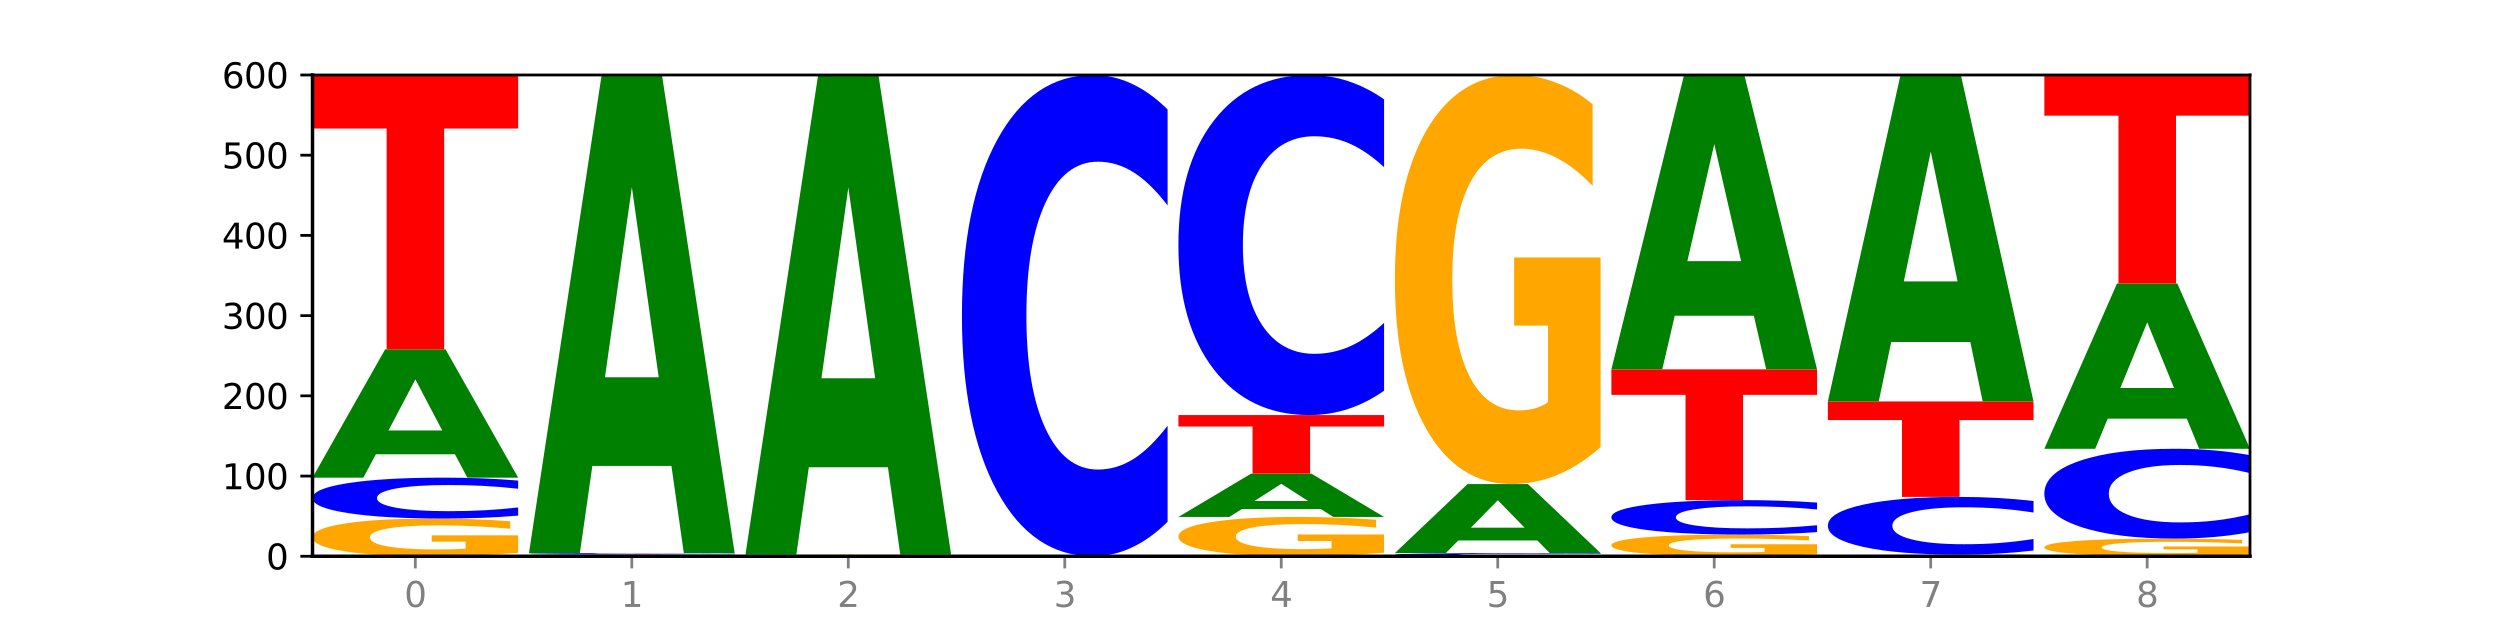 <?xml version="1.0" encoding="utf-8" standalone="no"?>
<!DOCTYPE svg PUBLIC "-//W3C//DTD SVG 1.1//EN"
  "http://www.w3.org/Graphics/SVG/1.1/DTD/svg11.dtd">
<svg xmlns:xlink="http://www.w3.org/1999/xlink" width="720pt" height="180pt" viewBox="0 0 720 180" xmlns="http://www.w3.org/2000/svg" version="1.1">
 <defs>
  <style type="text/css">*{stroke-linejoin: round; stroke-linecap: butt}</style>
 </defs>
 <g id="figure_1">
  <g id="patch_1">
   <path d="M 0 180 
L 720 180 
L 720 0 
L 0 0 
z
" style="fill: #ffffff"/>
  </g>
  <g id="axes_1">
   <g id="patch_2">
    <path d="M 90 160.2 
L 648 160.2 
L 648 21.6 
L 90 21.6 
z
" style="fill: #ffffff"/>
   </g>
   <g id="line2d_1">
    <path d="M 90 160.2 
L 648 160.2 
" clip-path="url(#p9e9af8fc81)" style="fill: none; stroke: #000000; stroke-width: 0.5; stroke-linecap: square"/>
   </g>
   <g id="patch_3">
    <path d="M 149.229 159.218 
Q 143.256 159.709 136.831 159.956 
Q 130.406 160.2 123.557 160.2 
Q 108.079 160.2 99.04 158.738 
Q 90 157.275 90 154.775 
Q 90 152.245 99.199 150.794 
Q 108.411 149.343 124.433 149.343 
Q 130.605 149.343 136.26 149.54 
Q 141.928 149.735 146.946 150.121 
L 146.946 152.285 
Q 141.769 151.79 136.645 151.545 
Q 131.521 151.299 126.371 151.299 
Q 116.84 151.299 111.677 152.2 
Q 106.513 153.1 106.513 154.775 
Q 106.513 156.434 111.491 157.341 
Q 116.469 158.244 125.628 158.244 
Q 128.123 158.244 130.26 158.193 
Q 132.397 158.139 134.097 158.027 
L 134.097 155.995 
L 124.34 155.995 
L 124.34 154.185 
L 149.229 154.185 
L 149.229 159.218 
z
" clip-path="url(#p9e9af8fc81)" style="fill: #ffa600"/>
   </g>
   <g id="patch_4">
    <path d="M 149.229 148.499 
Q 144.275 148.917 138.917 149.129 
Q 133.56 149.343 127.725 149.343 
Q 110.325 149.343 100.163 147.756 
Q 90 146.17 90 143.456 
Q 90 140.733 100.163 139.149 
Q 110.325 137.562 127.725 137.562 
Q 133.56 137.562 138.917 137.776 
Q 144.275 137.988 149.229 138.406 
L 149.229 140.755 
Q 144.23 140.2 139.38 139.942 
Q 134.53 139.684 129.173 139.684 
Q 119.562 139.684 114.056 140.689 
Q 108.564 141.692 108.564 143.456 
Q 108.564 145.213 114.056 146.218 
Q 119.562 147.221 129.173 147.221 
Q 134.53 147.221 139.38 146.963 
Q 144.23 146.703 149.229 146.148 
L 149.229 148.499 
z
" clip-path="url(#p9e9af8fc81)" style="fill: #0000ff"/>
   </g>
   <g id="patch_5">
    <path d="M 131.028 130.829 
L 108.249 130.829 
L 104.653 137.562 
L 90 137.562 
L 110.926 100.602 
L 128.303 100.602 
L 149.229 137.562 
L 134.588 137.562 
L 131.028 130.829 
z
M 111.882 123.969 
L 127.359 123.969 
L 119.633 109.268 
L 111.882 123.969 
z
" clip-path="url(#p9e9af8fc81)" style="fill: #008000"/>
   </g>
   <g id="patch_6">
    <path d="M 90 21.6 
L 149.229 21.6 
L 149.229 37.008 
L 127.92 37.008 
L 127.92 100.602 
L 111.35 100.602 
L 111.35 37.008 
L 90 37.008 
L 90 21.6 
z
" clip-path="url(#p9e9af8fc81)" style="fill: #ff0000"/>
   </g>
   <g id="patch_7">
    <path d="M 211.575 160.179 
Q 205.602 160.19 199.177 160.195 
Q 192.753 160.2 185.903 160.2 
Q 170.426 160.2 161.386 160.169 
Q 152.346 160.138 152.346 160.085 
Q 152.346 160.031 161.545 160 
Q 170.758 159.969 186.779 159.969 
Q 192.952 159.969 198.607 159.973 
Q 204.275 159.977 209.292 159.986 
L 209.292 160.032 
Q 204.115 160.021 198.992 160.016 
Q 193.868 160.011 188.717 160.011 
Q 179.187 160.011 174.023 160.03 
Q 168.859 160.049 168.859 160.085 
Q 168.859 160.12 173.837 160.139 
Q 178.815 160.158 187.974 160.158 
Q 190.47 160.158 192.607 160.157 
Q 194.744 160.156 196.443 160.154 
L 196.443 160.111 
L 186.686 160.111 
L 186.686 160.072 
L 211.575 160.072 
L 211.575 160.179 
z
" clip-path="url(#p9e9af8fc81)" style="fill: #ffa600"/>
   </g>
   <g id="patch_8">
    <path d="M 152.346 159.738 
L 211.575 159.738 
L 211.575 159.783 
L 190.267 159.783 
L 190.267 159.969 
L 173.696 159.969 
L 173.696 159.783 
L 152.346 159.783 
L 152.346 159.738 
z
" clip-path="url(#p9e9af8fc81)" style="fill: #ff0000"/>
   </g>
   <g id="patch_9">
    <path d="M 211.575 159.705 
Q 206.621 159.721 201.264 159.73 
Q 195.906 159.738 190.071 159.738 
Q 172.671 159.738 162.509 159.676 
Q 152.346 159.614 152.346 159.507 
Q 152.346 159.4 162.509 159.338 
Q 172.671 159.276 190.071 159.276 
Q 195.906 159.276 201.264 159.284 
Q 206.621 159.293 211.575 159.309 
L 211.575 159.401 
Q 206.576 159.379 201.726 159.369 
Q 196.876 159.359 191.519 159.359 
Q 181.909 159.359 176.402 159.399 
Q 170.91 159.438 170.91 159.507 
Q 170.91 159.576 176.402 159.615 
Q 181.909 159.655 191.519 159.655 
Q 196.876 159.655 201.726 159.645 
Q 206.576 159.634 211.575 159.613 
L 211.575 159.705 
z
" clip-path="url(#p9e9af8fc81)" style="fill: #0000ff"/>
   </g>
   <g id="patch_10">
    <path d="M 193.374 134.196 
L 170.596 134.196 
L 166.999 159.276 
L 152.346 159.276 
L 173.272 21.6 
L 190.65 21.6 
L 211.575 159.276 
L 196.935 159.276 
L 193.374 134.196 
z
M 174.229 108.643 
L 189.705 108.643 
L 181.979 53.88 
L 174.229 108.643 
z
" clip-path="url(#p9e9af8fc81)" style="fill: #008000"/>
   </g>
   <g id="patch_11">
    <path d="M 273.922 160.158 
Q 267.948 160.179 261.524 160.19 
Q 255.099 160.2 248.25 160.2 
Q 232.772 160.2 223.732 160.138 
Q 214.693 160.076 214.693 159.969 
Q 214.693 159.861 223.892 159.8 
Q 233.104 159.738 249.126 159.738 
Q 255.298 159.738 260.953 159.746 
Q 266.621 159.755 271.639 159.771 
L 271.639 159.863 
Q 266.462 159.842 261.338 159.832 
Q 256.214 159.821 251.064 159.821 
Q 241.533 159.821 236.369 159.86 
Q 231.206 159.898 231.206 159.969 
Q 231.206 160.04 236.184 160.078 
Q 241.161 160.117 250.32 160.117 
Q 252.816 160.117 254.953 160.115 
Q 257.09 160.112 258.789 160.108 
L 258.789 160.021 
L 249.033 160.021 
L 249.033 159.944 
L 273.922 159.944 
L 273.922 160.158 
z
" clip-path="url(#p9e9af8fc81)" style="fill: #ffa600"/>
   </g>
   <g id="patch_12">
    <path d="M 255.721 134.574 
L 232.942 134.574 
L 229.346 159.738 
L 214.693 159.738 
L 235.618 21.6 
L 252.996 21.6 
L 273.922 159.738 
L 259.281 159.738 
L 255.721 134.574 
z
M 236.575 108.935 
L 252.051 108.935 
L 244.325 53.988 
L 236.575 108.935 
z
" clip-path="url(#p9e9af8fc81)" style="fill: #008000"/>
   </g>
   <g id="patch_13">
    <path d="M 336.268 150.265 
Q 331.314 155.19 325.956 157.681 
Q 320.599 160.2 314.764 160.2 
Q 297.364 160.2 287.202 141.533 
Q 277.039 122.866 277.039 90.943 
Q 277.039 58.905 287.202 40.267 
Q 297.364 21.6 314.764 21.6 
Q 320.599 21.6 325.956 24.119 
Q 331.314 26.61 336.268 31.535 
L 336.268 59.163 
Q 331.269 52.635 326.419 49.601 
Q 321.569 46.566 316.212 46.566 
Q 306.601 46.566 301.095 58.39 
Q 295.603 70.186 295.603 90.943 
Q 295.603 111.614 301.095 123.439 
Q 306.601 135.234 316.212 135.234 
Q 321.569 135.234 326.419 132.199 
Q 331.269 129.136 336.268 122.608 
L 336.268 150.265 
z
" clip-path="url(#p9e9af8fc81)" style="fill: #0000ff"/>
   </g>
   <g id="patch_14">
    <path d="M 398.615 159.176 
Q 392.641 159.688 386.217 159.945 
Q 379.792 160.2 372.942 160.2 
Q 357.465 160.2 348.425 158.676 
Q 339.385 157.151 339.385 154.544 
Q 339.385 151.907 348.584 150.394 
Q 357.797 148.881 373.818 148.881 
Q 379.991 148.881 385.646 149.087 
Q 391.314 149.29 396.331 149.692 
L 396.331 151.949 
Q 391.154 151.432 386.031 151.177 
Q 380.907 150.92 375.757 150.92 
Q 366.226 150.92 361.062 151.86 
Q 355.898 152.797 355.898 154.544 
Q 355.898 156.274 360.876 157.219 
Q 365.854 158.161 375.013 158.161 
Q 377.509 158.161 379.646 158.107 
Q 381.783 158.051 383.482 157.934 
L 383.482 155.816 
L 373.726 155.816 
L 373.726 153.929 
L 398.615 153.929 
L 398.615 159.176 
z
" clip-path="url(#p9e9af8fc81)" style="fill: #ffa600"/>
   </g>
   <g id="patch_15">
    <path d="M 380.413 146.609 
L 357.635 146.609 
L 354.038 148.881 
L 339.385 148.881 
L 360.311 136.407 
L 377.689 136.407 
L 398.615 148.881 
L 383.974 148.881 
L 380.413 146.609 
z
M 361.268 144.293 
L 376.744 144.293 
L 369.018 139.332 
L 361.268 144.293 
z
" clip-path="url(#p9e9af8fc81)" style="fill: #008000"/>
   </g>
   <g id="patch_16">
    <path d="M 339.385 119.544 
L 398.615 119.544 
L 398.615 122.833 
L 377.306 122.833 
L 377.306 136.407 
L 360.735 136.407 
L 360.735 122.833 
L 339.385 122.833 
L 339.385 119.544 
z
" clip-path="url(#p9e9af8fc81)" style="fill: #ff0000"/>
   </g>
   <g id="patch_17">
    <path d="M 398.615 112.523 
Q 393.66 116.003 388.303 117.764 
Q 382.945 119.544 377.111 119.544 
Q 359.71 119.544 349.548 106.353 
Q 339.385 93.161 339.385 70.602 
Q 339.385 47.963 349.548 34.791 
Q 359.71 21.6 377.111 21.6 
Q 382.945 21.6 388.303 23.38 
Q 393.66 25.141 398.615 28.621 
L 398.615 48.145 
Q 393.615 43.532 388.765 41.387 
Q 383.915 39.242 378.558 39.242 
Q 368.948 39.242 363.441 47.598 
Q 357.95 55.934 357.95 70.602 
Q 357.95 85.21 363.441 93.566 
Q 368.948 101.902 378.558 101.902 
Q 383.915 101.902 388.765 99.757 
Q 393.615 97.592 398.615 92.979 
L 398.615 112.523 
z
" clip-path="url(#p9e9af8fc81)" style="fill: #0000ff"/>
   </g>
   <g id="patch_18">
    <path d="M 460.961 160.134 
Q 456.006 160.167 450.649 160.183 
Q 445.292 160.2 439.457 160.2 
Q 422.057 160.2 411.894 160.076 
Q 401.732 159.951 401.732 159.738 
Q 401.732 159.525 411.894 159.4 
Q 422.057 159.276 439.457 159.276 
Q 445.292 159.276 450.649 159.293 
Q 456.006 159.309 460.961 159.342 
L 460.961 159.526 
Q 455.962 159.483 451.112 159.463 
Q 446.262 159.442 440.904 159.442 
Q 431.294 159.442 425.788 159.521 
Q 420.296 159.6 420.296 159.738 
Q 420.296 159.876 425.788 159.955 
Q 431.294 160.034 440.904 160.034 
Q 446.262 160.034 451.112 160.013 
Q 455.962 159.993 460.961 159.949 
L 460.961 160.134 
z
" clip-path="url(#p9e9af8fc81)" style="fill: #0000ff"/>
   </g>
   <g id="patch_19">
    <path d="M 442.76 155.657 
L 419.981 155.657 
L 416.385 159.276 
L 401.732 159.276 
L 422.658 139.41 
L 440.035 139.41 
L 460.961 159.276 
L 446.32 159.276 
L 442.76 155.657 
z
M 423.614 151.97 
L 439.091 151.97 
L 431.365 144.068 
L 423.614 151.97 
z
" clip-path="url(#p9e9af8fc81)" style="fill: #008000"/>
   </g>
   <g id="patch_20">
    <path d="M 460.961 128.751 
Q 454.988 134.08 448.563 136.757 
Q 442.138 139.41 435.289 139.41 
Q 419.811 139.41 410.772 123.543 
Q 401.732 107.676 401.732 80.542 
Q 401.732 53.091 410.931 37.345 
Q 420.143 21.6 436.165 21.6 
Q 442.337 21.6 447.992 23.742 
Q 453.66 25.859 458.678 30.045 
L 458.678 53.529 
Q 453.501 48.15 448.377 45.498 
Q 443.253 42.821 438.103 42.821 
Q 428.572 42.821 423.408 52.604 
Q 418.245 62.363 418.245 80.542 
Q 418.245 98.55 423.223 108.382 
Q 428.2 118.189 437.36 118.189 
Q 439.855 118.189 441.992 117.629 
Q 444.129 117.045 445.828 115.829 
L 445.828 93.78 
L 436.072 93.78 
L 436.072 74.141 
L 460.961 74.141 
L 460.961 128.751 
z
" clip-path="url(#p9e9af8fc81)" style="fill: #ffa600"/>
   </g>
   <g id="patch_21">
    <path d="M 523.307 159.636 
Q 517.334 159.918 510.909 160.06 
Q 504.485 160.2 497.635 160.2 
Q 482.158 160.2 473.118 159.36 
Q 464.078 158.52 464.078 157.083 
Q 464.078 155.63 473.277 154.797 
Q 482.489 153.963 498.511 153.963 
Q 504.684 153.963 510.338 154.076 
Q 516.007 154.188 521.024 154.41 
L 521.024 155.653 
Q 515.847 155.369 510.723 155.228 
Q 505.6 155.086 500.449 155.086 
Q 490.918 155.086 485.755 155.604 
Q 480.591 156.121 480.591 157.083 
Q 480.591 158.037 485.569 158.557 
Q 490.547 159.077 499.706 159.077 
Q 502.201 159.077 504.339 159.047 
Q 506.476 159.016 508.175 158.952 
L 508.175 157.784 
L 498.418 157.784 
L 498.418 156.745 
L 523.307 156.745 
L 523.307 159.636 
z
" clip-path="url(#p9e9af8fc81)" style="fill: #ffa600"/>
   </g>
   <g id="patch_22">
    <path d="M 523.307 153.251 
Q 518.353 153.604 512.996 153.782 
Q 507.638 153.963 501.803 153.963 
Q 484.403 153.963 474.241 152.625 
Q 464.078 151.287 464.078 149 
Q 464.078 146.704 474.241 145.368 
Q 484.403 144.03 501.803 144.03 
Q 507.638 144.03 512.996 144.211 
Q 518.353 144.389 523.307 144.742 
L 523.307 146.722 
Q 518.308 146.254 513.458 146.037 
Q 508.608 145.819 503.251 145.819 
Q 493.641 145.819 488.134 146.667 
Q 482.642 147.512 482.642 149 
Q 482.642 150.481 488.134 151.328 
Q 493.641 152.174 503.251 152.174 
Q 508.608 152.174 513.458 151.956 
Q 518.308 151.737 523.307 151.269 
L 523.307 153.251 
z
" clip-path="url(#p9e9af8fc81)" style="fill: #0000ff"/>
   </g>
   <g id="patch_23">
    <path d="M 464.078 106.377 
L 523.307 106.377 
L 523.307 113.72 
L 501.999 113.72 
L 501.999 144.03 
L 485.428 144.03 
L 485.428 113.72 
L 464.078 113.72 
L 464.078 106.377 
z
" clip-path="url(#p9e9af8fc81)" style="fill: #ff0000"/>
   </g>
   <g id="patch_24">
    <path d="M 505.106 90.933 
L 482.328 90.933 
L 478.731 106.377 
L 464.078 106.377 
L 485.004 21.6 
L 502.382 21.6 
L 523.307 106.377 
L 508.667 106.377 
L 505.106 90.933 
z
M 485.961 75.199 
L 501.437 75.199 
L 493.711 41.477 
L 485.961 75.199 
z
" clip-path="url(#p9e9af8fc81)" style="fill: #008000"/>
   </g>
   <g id="patch_25">
    <path d="M 585.654 160.158 
Q 579.68 160.179 573.256 160.19 
Q 566.831 160.2 559.982 160.2 
Q 544.504 160.2 535.464 160.138 
Q 526.425 160.076 526.425 159.969 
Q 526.425 159.861 535.624 159.8 
Q 544.836 159.738 560.858 159.738 
Q 567.03 159.738 572.685 159.746 
Q 578.353 159.755 583.37 159.771 
L 583.37 159.863 
Q 578.194 159.842 573.07 159.832 
Q 567.946 159.821 562.796 159.821 
Q 553.265 159.821 548.101 159.86 
Q 542.938 159.898 542.938 159.969 
Q 542.938 160.04 547.915 160.078 
Q 552.893 160.117 562.052 160.117 
Q 564.548 160.117 566.685 160.115 
Q 568.822 160.112 570.521 160.108 
L 570.521 160.021 
L 560.765 160.021 
L 560.765 159.944 
L 585.654 159.944 
L 585.654 160.158 
z
" clip-path="url(#p9e9af8fc81)" style="fill: #ffa600"/>
   </g>
   <g id="patch_26">
    <path d="M 585.654 158.546 
Q 580.699 159.137 575.342 159.436 
Q 569.985 159.738 564.15 159.738 
Q 546.75 159.738 536.587 157.498 
Q 526.425 155.258 526.425 151.427 
Q 526.425 147.583 536.587 145.346 
Q 546.75 143.106 564.15 143.106 
Q 569.985 143.106 575.342 143.408 
Q 580.699 143.707 585.654 144.298 
L 585.654 147.614 
Q 580.654 146.83 575.805 146.466 
Q 570.955 146.102 565.597 146.102 
Q 555.987 146.102 550.48 147.521 
Q 544.989 148.936 544.989 151.427 
Q 544.989 153.908 550.48 155.327 
Q 555.987 156.742 565.597 156.742 
Q 570.955 156.742 575.805 156.378 
Q 580.654 156.01 585.654 155.227 
L 585.654 158.546 
z
" clip-path="url(#p9e9af8fc81)" style="fill: #0000ff"/>
   </g>
   <g id="patch_27">
    <path d="M 526.425 115.617 
L 585.654 115.617 
L 585.654 120.978 
L 564.345 120.978 
L 564.345 143.106 
L 547.775 143.106 
L 547.775 120.978 
L 526.425 120.978 
L 526.425 115.617 
z
" clip-path="url(#p9e9af8fc81)" style="fill: #ff0000"/>
   </g>
   <g id="patch_28">
    <path d="M 567.453 98.49 
L 544.674 98.49 
L 541.077 115.617 
L 526.425 115.617 
L 547.35 21.6 
L 564.728 21.6 
L 585.654 115.617 
L 571.013 115.617 
L 567.453 98.49 
z
M 548.307 81.041 
L 563.783 81.041 
L 556.057 43.643 
L 548.307 81.041 
z
" clip-path="url(#p9e9af8fc81)" style="fill: #008000"/>
   </g>
   <g id="patch_29">
    <path d="M 648 159.74 
Q 642.027 159.97 635.602 160.086 
Q 629.177 160.2 622.328 160.2 
Q 606.85 160.2 597.811 159.516 
Q 588.771 158.831 588.771 157.661 
Q 588.771 156.476 597.97 155.797 
Q 607.182 155.118 623.204 155.118 
Q 629.376 155.118 635.031 155.21 
Q 640.699 155.302 645.717 155.482 
L 645.717 156.495 
Q 640.54 156.263 635.416 156.149 
Q 630.292 156.033 625.142 156.033 
Q 615.611 156.033 610.448 156.455 
Q 605.284 156.876 605.284 157.661 
Q 605.284 158.437 610.262 158.862 
Q 615.24 159.285 624.399 159.285 
Q 626.894 159.285 629.031 159.26 
Q 631.168 159.235 632.868 159.183 
L 632.868 158.232 
L 623.111 158.232 
L 623.111 157.384 
L 648 157.384 
L 648 159.74 
z
" clip-path="url(#p9e9af8fc81)" style="fill: #ffa600"/>
   </g>
   <g id="patch_30">
    <path d="M 648 153.264 
Q 643.046 154.183 637.688 154.648 
Q 632.331 155.118 626.496 155.118 
Q 609.096 155.118 598.933 151.633 
Q 588.771 148.149 588.771 142.19 
Q 588.771 136.21 598.933 132.731 
Q 609.096 129.246 626.496 129.246 
Q 632.331 129.246 637.688 129.716 
Q 643.046 130.181 648 131.1 
L 648 136.258 
Q 643.001 135.039 638.151 134.473 
Q 633.301 133.906 627.944 133.906 
Q 618.333 133.906 612.827 136.113 
Q 607.335 138.315 607.335 142.19 
Q 607.335 146.049 612.827 148.256 
Q 618.333 150.458 627.944 150.458 
Q 633.301 150.458 638.151 149.891 
Q 643.001 149.319 648 148.101 
L 648 153.264 
z
" clip-path="url(#p9e9af8fc81)" style="fill: #0000ff"/>
   </g>
   <g id="patch_31">
    <path d="M 629.799 120.577 
L 607.02 120.577 
L 603.424 129.246 
L 588.771 129.246 
L 609.697 81.66 
L 627.074 81.66 
L 648 129.246 
L 633.359 129.246 
L 629.799 120.577 
z
M 610.653 111.745 
L 626.13 111.745 
L 618.404 92.817 
L 610.653 111.745 
z
" clip-path="url(#p9e9af8fc81)" style="fill: #008000"/>
   </g>
   <g id="patch_32">
    <path d="M 588.771 21.6 
L 648 21.6 
L 648 33.313 
L 626.691 33.313 
L 626.691 81.66 
L 610.121 81.66 
L 610.121 33.313 
L 588.771 33.313 
L 588.771 21.6 
z
" clip-path="url(#p9e9af8fc81)" style="fill: #ff0000"/>
   </g>
   <g id="matplotlib.axis_1">
    <g id="xtick_1">
     <g id="line2d_2">
      <defs>
       <path id="m62b44bf148" d="M 0 0 
L 0 3.5 
" style="stroke: #808080; stroke-width: 0.8"/>
      </defs>
      <g>
       <use xlink:href="#m62b44bf148" x="119.615" y="160.2" style="fill: #808080; stroke: #808080; stroke-width: 0.8"/>
      </g>
     </g>
     <g id="text_1">
      <!-- 0 -->
      <g style="fill: #808080" transform="translate(116.433 174.798) scale(0.1 -0.1)">
       <defs>
        <path id="DejaVuSans-30" d="M 2034 4250 
Q 1547 4250 1301 3770 
Q 1056 3291 1056 2328 
Q 1056 1369 1301 889 
Q 1547 409 2034 409 
Q 2525 409 2770 889 
Q 3016 1369 3016 2328 
Q 3016 3291 2770 3770 
Q 2525 4250 2034 4250 
z
M 2034 4750 
Q 2819 4750 3233 4129 
Q 3647 3509 3647 2328 
Q 3647 1150 3233 529 
Q 2819 -91 2034 -91 
Q 1250 -91 836 529 
Q 422 1150 422 2328 
Q 422 3509 836 4129 
Q 1250 4750 2034 4750 
z
" transform="scale(0.016)"/>
       </defs>
       <use xlink:href="#DejaVuSans-30"/>
      </g>
     </g>
    </g>
    <g id="xtick_2">
     <g id="line2d_3">
      <g>
       <use xlink:href="#m62b44bf148" x="181.961" y="160.2" style="fill: #808080; stroke: #808080; stroke-width: 0.8"/>
      </g>
     </g>
     <g id="text_2">
      <!-- 1 -->
      <g style="fill: #808080" transform="translate(178.78 174.798) scale(0.1 -0.1)">
       <defs>
        <path id="DejaVuSans-31" d="M 794 531 
L 1825 531 
L 1825 4091 
L 703 3866 
L 703 4441 
L 1819 4666 
L 2450 4666 
L 2450 531 
L 3481 531 
L 3481 0 
L 794 0 
L 794 531 
z
" transform="scale(0.016)"/>
       </defs>
       <use xlink:href="#DejaVuSans-31"/>
      </g>
     </g>
    </g>
    <g id="xtick_3">
     <g id="line2d_4">
      <g>
       <use xlink:href="#m62b44bf148" x="244.307" y="160.2" style="fill: #808080; stroke: #808080; stroke-width: 0.8"/>
      </g>
     </g>
     <g id="text_3">
      <!-- 2 -->
      <g style="fill: #808080" transform="translate(241.126 174.798) scale(0.1 -0.1)">
       <defs>
        <path id="DejaVuSans-32" d="M 1228 531 
L 3431 531 
L 3431 0 
L 469 0 
L 469 531 
Q 828 903 1448 1529 
Q 2069 2156 2228 2338 
Q 2531 2678 2651 2914 
Q 2772 3150 2772 3378 
Q 2772 3750 2511 3984 
Q 2250 4219 1831 4219 
Q 1534 4219 1204 4116 
Q 875 4013 500 3803 
L 500 4441 
Q 881 4594 1212 4672 
Q 1544 4750 1819 4750 
Q 2544 4750 2975 4387 
Q 3406 4025 3406 3419 
Q 3406 3131 3298 2873 
Q 3191 2616 2906 2266 
Q 2828 2175 2409 1742 
Q 1991 1309 1228 531 
z
" transform="scale(0.016)"/>
       </defs>
       <use xlink:href="#DejaVuSans-32"/>
      </g>
     </g>
    </g>
    <g id="xtick_4">
     <g id="line2d_5">
      <g>
       <use xlink:href="#m62b44bf148" x="306.654" y="160.2" style="fill: #808080; stroke: #808080; stroke-width: 0.8"/>
      </g>
     </g>
     <g id="text_4">
      <!-- 3 -->
      <g style="fill: #808080" transform="translate(303.472 174.798) scale(0.1 -0.1)">
       <defs>
        <path id="DejaVuSans-33" d="M 2597 2516 
Q 3050 2419 3304 2112 
Q 3559 1806 3559 1356 
Q 3559 666 3084 287 
Q 2609 -91 1734 -91 
Q 1441 -91 1130 -33 
Q 819 25 488 141 
L 488 750 
Q 750 597 1062 519 
Q 1375 441 1716 441 
Q 2309 441 2620 675 
Q 2931 909 2931 1356 
Q 2931 1769 2642 2001 
Q 2353 2234 1838 2234 
L 1294 2234 
L 1294 2753 
L 1863 2753 
Q 2328 2753 2575 2939 
Q 2822 3125 2822 3475 
Q 2822 3834 2567 4026 
Q 2313 4219 1838 4219 
Q 1578 4219 1281 4162 
Q 984 4106 628 3988 
L 628 4550 
Q 988 4650 1302 4700 
Q 1616 4750 1894 4750 
Q 2613 4750 3031 4423 
Q 3450 4097 3450 3541 
Q 3450 3153 3228 2886 
Q 3006 2619 2597 2516 
z
" transform="scale(0.016)"/>
       </defs>
       <use xlink:href="#DejaVuSans-33"/>
      </g>
     </g>
    </g>
    <g id="xtick_5">
     <g id="line2d_6">
      <g>
       <use xlink:href="#m62b44bf148" x="369" y="160.2" style="fill: #808080; stroke: #808080; stroke-width: 0.8"/>
      </g>
     </g>
     <g id="text_5">
      <!-- 4 -->
      <g style="fill: #808080" transform="translate(365.819 174.798) scale(0.1 -0.1)">
       <defs>
        <path id="DejaVuSans-34" d="M 2419 4116 
L 825 1625 
L 2419 1625 
L 2419 4116 
z
M 2253 4666 
L 3047 4666 
L 3047 1625 
L 3713 1625 
L 3713 1100 
L 3047 1100 
L 3047 0 
L 2419 0 
L 2419 1100 
L 313 1100 
L 313 1709 
L 2253 4666 
z
" transform="scale(0.016)"/>
       </defs>
       <use xlink:href="#DejaVuSans-34"/>
      </g>
     </g>
    </g>
    <g id="xtick_6">
     <g id="line2d_7">
      <g>
       <use xlink:href="#m62b44bf148" x="431.346" y="160.2" style="fill: #808080; stroke: #808080; stroke-width: 0.8"/>
      </g>
     </g>
     <g id="text_6">
      <!-- 5 -->
      <g style="fill: #808080" transform="translate(428.165 174.798) scale(0.1 -0.1)">
       <defs>
        <path id="DejaVuSans-35" d="M 691 4666 
L 3169 4666 
L 3169 4134 
L 1269 4134 
L 1269 2991 
Q 1406 3038 1543 3061 
Q 1681 3084 1819 3084 
Q 2600 3084 3056 2656 
Q 3513 2228 3513 1497 
Q 3513 744 3044 326 
Q 2575 -91 1722 -91 
Q 1428 -91 1123 -41 
Q 819 9 494 109 
L 494 744 
Q 775 591 1075 516 
Q 1375 441 1709 441 
Q 2250 441 2565 725 
Q 2881 1009 2881 1497 
Q 2881 1984 2565 2268 
Q 2250 2553 1709 2553 
Q 1456 2553 1204 2497 
Q 953 2441 691 2322 
L 691 4666 
z
" transform="scale(0.016)"/>
       </defs>
       <use xlink:href="#DejaVuSans-35"/>
      </g>
     </g>
    </g>
    <g id="xtick_7">
     <g id="line2d_8">
      <g>
       <use xlink:href="#m62b44bf148" x="493.693" y="160.2" style="fill: #808080; stroke: #808080; stroke-width: 0.8"/>
      </g>
     </g>
     <g id="text_7">
      <!-- 6 -->
      <g style="fill: #808080" transform="translate(490.511 174.798) scale(0.1 -0.1)">
       <defs>
        <path id="DejaVuSans-36" d="M 2113 2584 
Q 1688 2584 1439 2293 
Q 1191 2003 1191 1497 
Q 1191 994 1439 701 
Q 1688 409 2113 409 
Q 2538 409 2786 701 
Q 3034 994 3034 1497 
Q 3034 2003 2786 2293 
Q 2538 2584 2113 2584 
z
M 3366 4563 
L 3366 3988 
Q 3128 4100 2886 4159 
Q 2644 4219 2406 4219 
Q 1781 4219 1451 3797 
Q 1122 3375 1075 2522 
Q 1259 2794 1537 2939 
Q 1816 3084 2150 3084 
Q 2853 3084 3261 2657 
Q 3669 2231 3669 1497 
Q 3669 778 3244 343 
Q 2819 -91 2113 -91 
Q 1303 -91 875 529 
Q 447 1150 447 2328 
Q 447 3434 972 4092 
Q 1497 4750 2381 4750 
Q 2619 4750 2861 4703 
Q 3103 4656 3366 4563 
z
" transform="scale(0.016)"/>
       </defs>
       <use xlink:href="#DejaVuSans-36"/>
      </g>
     </g>
    </g>
    <g id="xtick_8">
     <g id="line2d_9">
      <g>
       <use xlink:href="#m62b44bf148" x="556.039" y="160.2" style="fill: #808080; stroke: #808080; stroke-width: 0.8"/>
      </g>
     </g>
     <g id="text_8">
      <!-- 7 -->
      <g style="fill: #808080" transform="translate(552.858 174.798) scale(0.1 -0.1)">
       <defs>
        <path id="DejaVuSans-37" d="M 525 4666 
L 3525 4666 
L 3525 4397 
L 1831 0 
L 1172 0 
L 2766 4134 
L 525 4134 
L 525 4666 
z
" transform="scale(0.016)"/>
       </defs>
       <use xlink:href="#DejaVuSans-37"/>
      </g>
     </g>
    </g>
    <g id="xtick_9">
     <g id="line2d_10">
      <g>
       <use xlink:href="#m62b44bf148" x="618.385" y="160.2" style="fill: #808080; stroke: #808080; stroke-width: 0.8"/>
      </g>
     </g>
     <g id="text_9">
      <!-- 8 -->
      <g style="fill: #808080" transform="translate(615.204 174.798) scale(0.1 -0.1)">
       <defs>
        <path id="DejaVuSans-38" d="M 2034 2216 
Q 1584 2216 1326 1975 
Q 1069 1734 1069 1313 
Q 1069 891 1326 650 
Q 1584 409 2034 409 
Q 2484 409 2743 651 
Q 3003 894 3003 1313 
Q 3003 1734 2745 1975 
Q 2488 2216 2034 2216 
z
M 1403 2484 
Q 997 2584 770 2862 
Q 544 3141 544 3541 
Q 544 4100 942 4425 
Q 1341 4750 2034 4750 
Q 2731 4750 3128 4425 
Q 3525 4100 3525 3541 
Q 3525 3141 3298 2862 
Q 3072 2584 2669 2484 
Q 3125 2378 3379 2068 
Q 3634 1759 3634 1313 
Q 3634 634 3220 271 
Q 2806 -91 2034 -91 
Q 1263 -91 848 271 
Q 434 634 434 1313 
Q 434 1759 690 2068 
Q 947 2378 1403 2484 
z
M 1172 3481 
Q 1172 3119 1398 2916 
Q 1625 2713 2034 2713 
Q 2441 2713 2670 2916 
Q 2900 3119 2900 3481 
Q 2900 3844 2670 4047 
Q 2441 4250 2034 4250 
Q 1625 4250 1398 4047 
Q 1172 3844 1172 3481 
z
" transform="scale(0.016)"/>
       </defs>
       <use xlink:href="#DejaVuSans-38"/>
      </g>
     </g>
    </g>
   </g>
   <g id="matplotlib.axis_2">
    <g id="ytick_1">
     <g id="line2d_11">
      <defs>
       <path id="m52dda71281" d="M 0 0 
L -3.5 0 
" style="stroke: #000000; stroke-width: 0.8"/>
      </defs>
      <g>
       <use xlink:href="#m52dda71281" x="90" y="160.2" style="stroke: #000000; stroke-width: 0.8"/>
      </g>
     </g>
     <g id="text_10">
      <!-- 0 -->
      <g transform="translate(76.638 163.999) scale(0.1 -0.1)">
       <use xlink:href="#DejaVuSans-30"/>
      </g>
     </g>
    </g>
    <g id="ytick_2">
     <g id="line2d_12">
      <g>
       <use xlink:href="#m52dda71281" x="90" y="137.1" style="stroke: #000000; stroke-width: 0.8"/>
      </g>
     </g>
     <g id="text_11">
      <!-- 100 -->
      <g transform="translate(63.913 140.899) scale(0.1 -0.1)">
       <use xlink:href="#DejaVuSans-31"/>
       <use xlink:href="#DejaVuSans-30" x="63.623"/>
       <use xlink:href="#DejaVuSans-30" x="127.246"/>
      </g>
     </g>
    </g>
    <g id="ytick_3">
     <g id="line2d_13">
      <g>
       <use xlink:href="#m52dda71281" x="90" y="114" style="stroke: #000000; stroke-width: 0.8"/>
      </g>
     </g>
     <g id="text_12">
      <!-- 200 -->
      <g transform="translate(63.913 117.799) scale(0.1 -0.1)">
       <use xlink:href="#DejaVuSans-32"/>
       <use xlink:href="#DejaVuSans-30" x="63.623"/>
       <use xlink:href="#DejaVuSans-30" x="127.246"/>
      </g>
     </g>
    </g>
    <g id="ytick_4">
     <g id="line2d_14">
      <g>
       <use xlink:href="#m52dda71281" x="90" y="90.9" style="stroke: #000000; stroke-width: 0.8"/>
      </g>
     </g>
     <g id="text_13">
      <!-- 300 -->
      <g transform="translate(63.913 94.699) scale(0.1 -0.1)">
       <use xlink:href="#DejaVuSans-33"/>
       <use xlink:href="#DejaVuSans-30" x="63.623"/>
       <use xlink:href="#DejaVuSans-30" x="127.246"/>
      </g>
     </g>
    </g>
    <g id="ytick_5">
     <g id="line2d_15">
      <g>
       <use xlink:href="#m52dda71281" x="90" y="67.8" style="stroke: #000000; stroke-width: 0.8"/>
      </g>
     </g>
     <g id="text_14">
      <!-- 400 -->
      <g transform="translate(63.913 71.599) scale(0.1 -0.1)">
       <use xlink:href="#DejaVuSans-34"/>
       <use xlink:href="#DejaVuSans-30" x="63.623"/>
       <use xlink:href="#DejaVuSans-30" x="127.246"/>
      </g>
     </g>
    </g>
    <g id="ytick_6">
     <g id="line2d_16">
      <g>
       <use xlink:href="#m52dda71281" x="90" y="44.7" style="stroke: #000000; stroke-width: 0.8"/>
      </g>
     </g>
     <g id="text_15">
      <!-- 500 -->
      <g transform="translate(63.913 48.499) scale(0.1 -0.1)">
       <use xlink:href="#DejaVuSans-35"/>
       <use xlink:href="#DejaVuSans-30" x="63.623"/>
       <use xlink:href="#DejaVuSans-30" x="127.246"/>
      </g>
     </g>
    </g>
    <g id="ytick_7">
     <g id="line2d_17">
      <g>
       <use xlink:href="#m52dda71281" x="90" y="21.6" style="stroke: #000000; stroke-width: 0.8"/>
      </g>
     </g>
     <g id="text_16">
      <!-- 600 -->
      <g transform="translate(63.913 25.399) scale(0.1 -0.1)">
       <use xlink:href="#DejaVuSans-36"/>
       <use xlink:href="#DejaVuSans-30" x="63.623"/>
       <use xlink:href="#DejaVuSans-30" x="127.246"/>
      </g>
     </g>
    </g>
   </g>
   <g id="patch_33">
    <path d="M 90 160.2 
L 90 21.6 
" style="fill: none; stroke: #000000; stroke-linejoin: miter; stroke-linecap: square"/>
   </g>
   <g id="patch_34">
    <path d="M 648 160.2 
L 648 21.6 
" style="fill: none; stroke: #000000; stroke-width: 0.8; stroke-linejoin: miter; stroke-linecap: square"/>
   </g>
   <g id="patch_35">
    <path d="M 90 160.2 
L 648 160.2 
" style="fill: none; stroke: #000000; stroke-linejoin: miter; stroke-linecap: square"/>
   </g>
   <g id="patch_36">
    <path d="M 90 21.6 
L 648 21.6 
" style="fill: none; stroke: #000000; stroke-width: 0.8; stroke-linejoin: miter; stroke-linecap: square"/>
   </g>
  </g>
 </g>
 <defs>
  <clipPath id="p9e9af8fc81">
   <rect x="90" y="21.6" width="558" height="138.6"/>
  </clipPath>
 </defs>
</svg>
